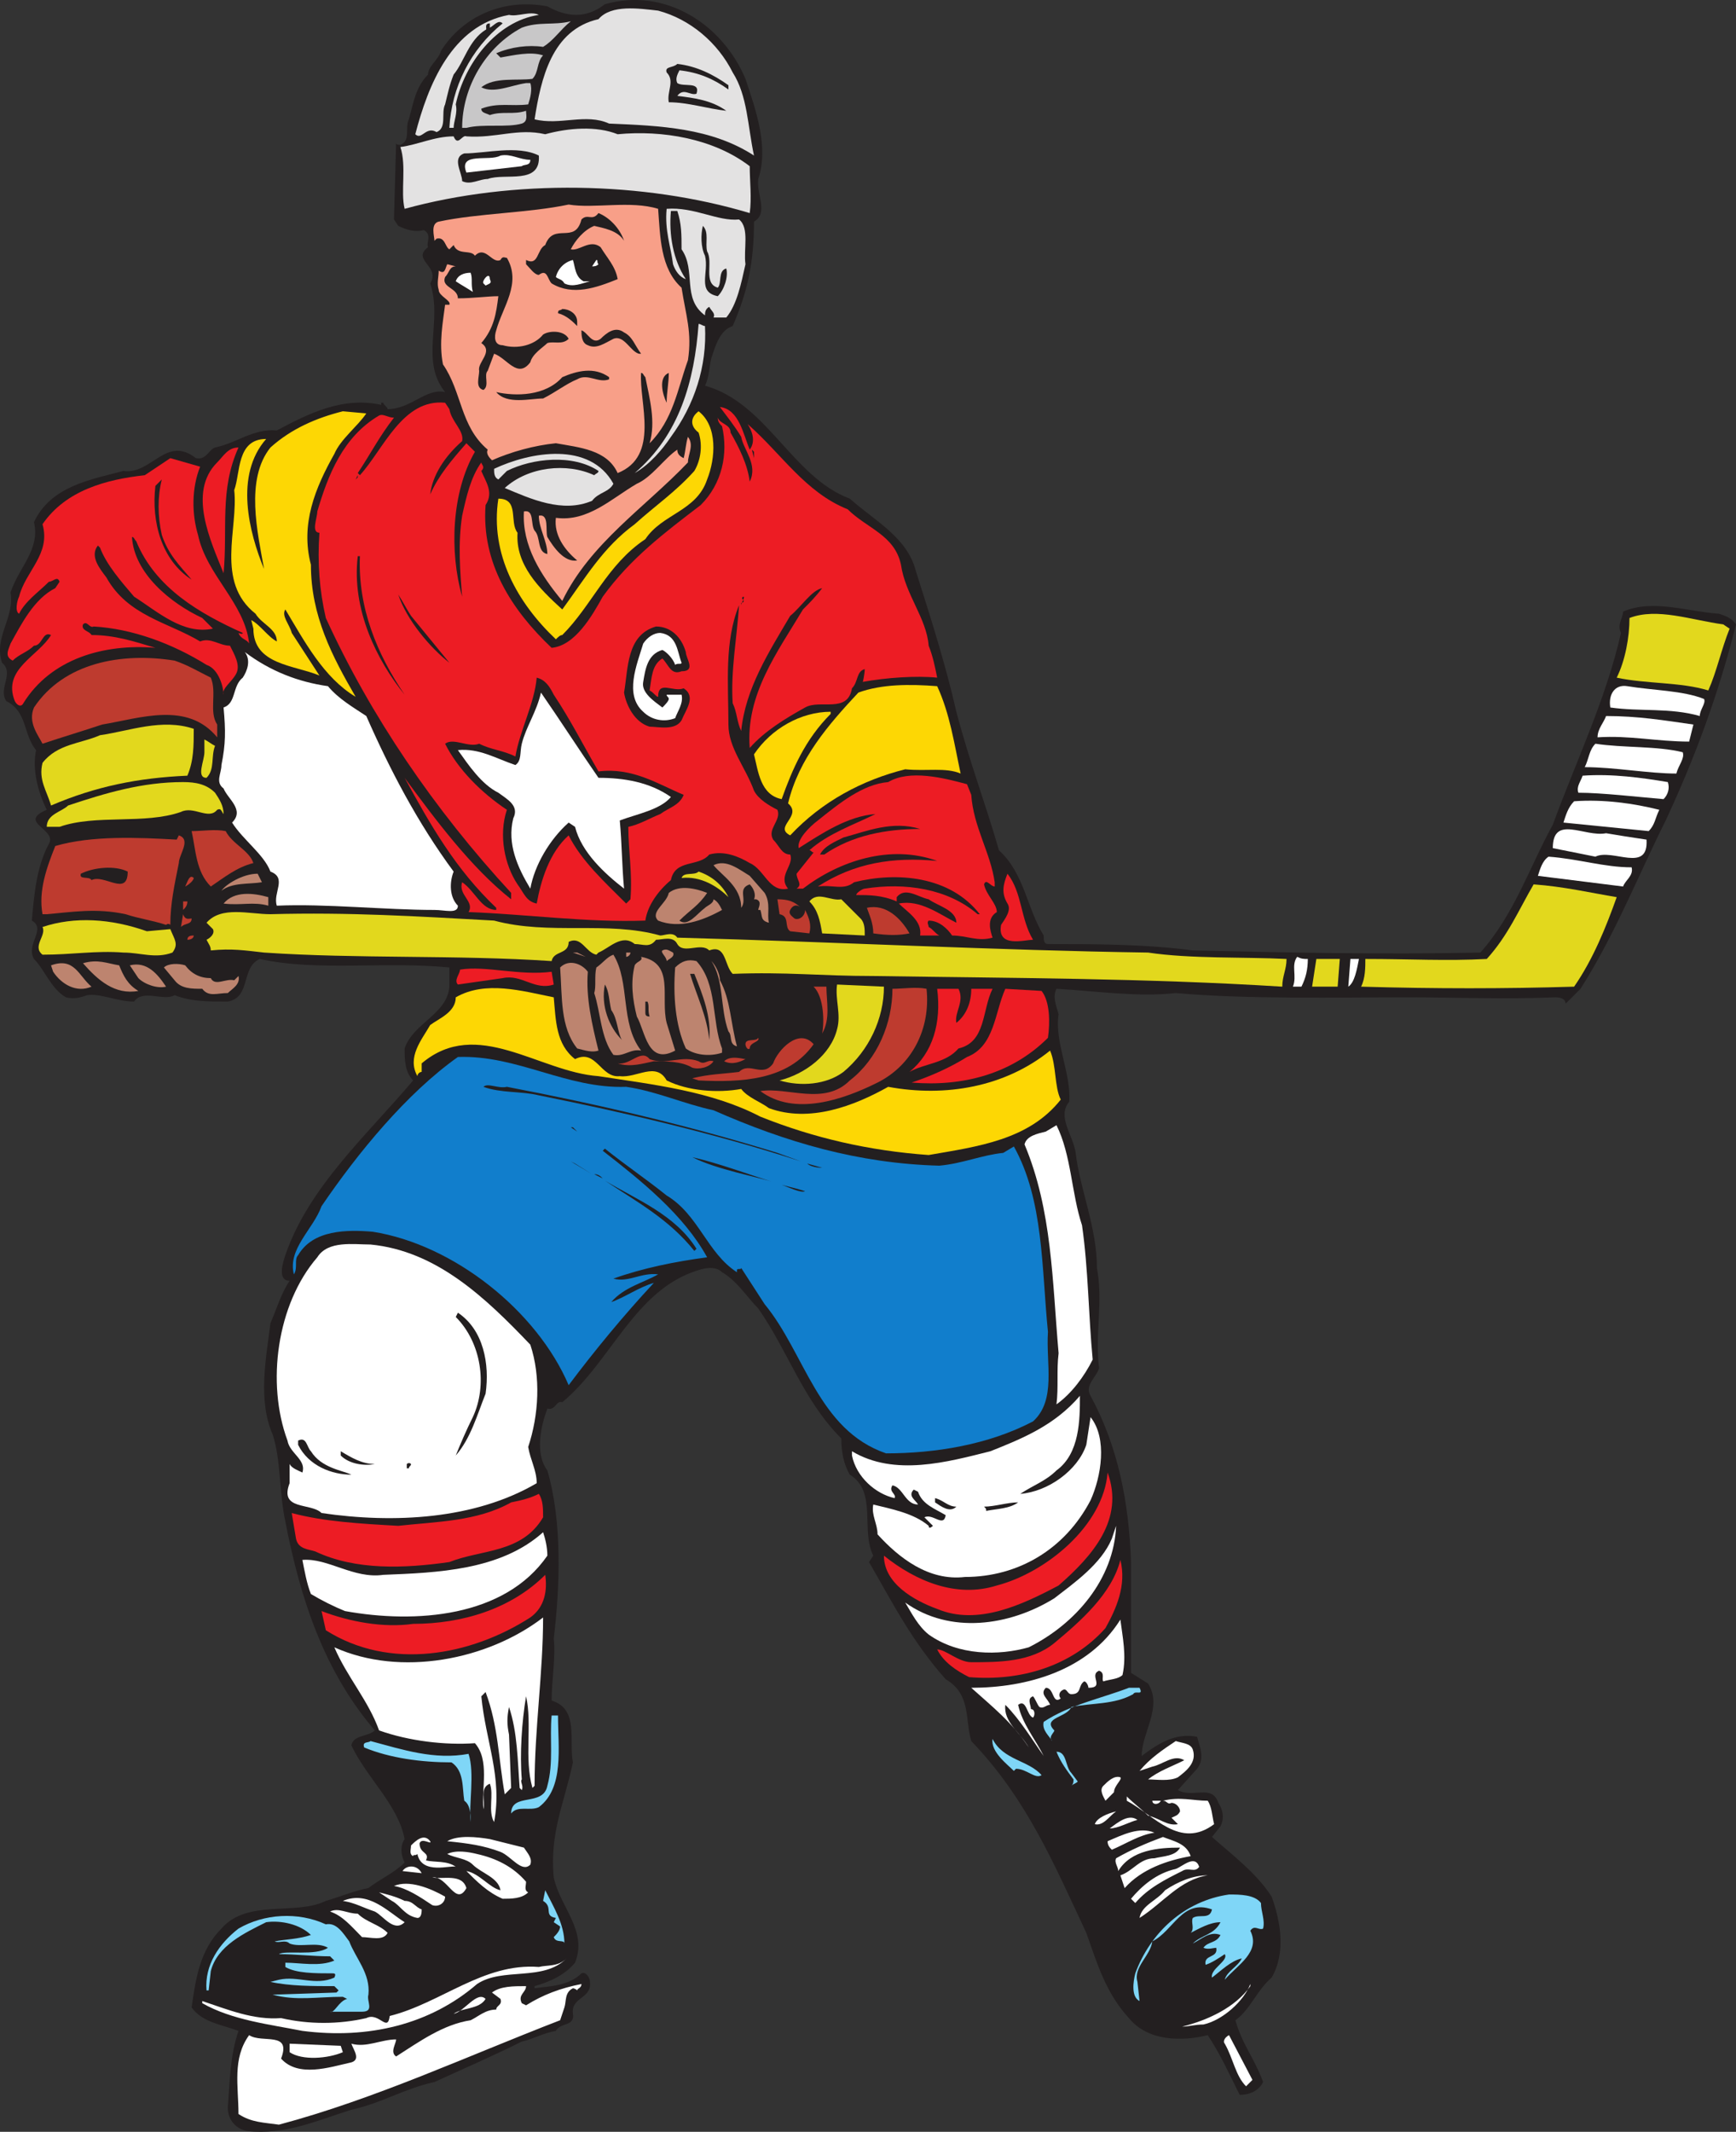 <svg xmlns="http://www.w3.org/2000/svg" width="611.215" height="750.256"><rect width="100%" height="100%" fill="#333333" stroke="none"/><path fill="#231f20" fill-rule="evenodd" d="M262.465 27.743c3.75 11.25 8.25 24 4.5 35.25-.75 5.25 3.75 12-1.5 15 0 14.25-2.25 24.75-7.5 36.75-4.5 1.5-6 6.75-7.5 11.25-.75 3-.75 6.75-2.25 9.75 21.75 6 30.75 32.25 51 39.75 8.25 7.5 20.25 13.5 23.25 25.5 5.25 16.5 10.5 33 14.25 49.5 4.5 17.25 10.5 33 15 48.75 9 8.25 9.75 20.25 15.75 30 0 1.5 0 3 1.5 3 15 0 34.5 0 51 2.25 34.5.75 66 1.5 101.25.75 12-13.5 17.25-30 25.5-45 8.25-22.5 18.75-44.25 24-67.5-1.5-3 .75-5.25.75-7.5 10.5-4.5 22.5 0 33.75.75 2.25.75 4.5 1.5 6 3.75-6 24-14.25 46.5-24.75 69-9.75 19.5-18 40.5-30 59.25l-5.25 5.25c0-2.25-3-2.25-3.75-2.25-18 .75-35.25 0-51.75 0-24.75 0-56.25.75-81.75-1.5-13.5 1.5-28.5-.75-42-1.5-1.5 3 0 6 .75 9-1.5 9.75 4.5 21 3.75 30.75-4.5 5.25 1.5 12 2.25 18 1.5 12.75 7.5 26.25 7.5 40.5 2.25 12-.75 23.25.75 35.25-.75 3-5.25 6-3 9.75 9.75 18 13.5 37.5 14.25 58.5v39l6 3.75c5.25 8.25-2.25 17.25-2.25 25.5 6-4.5 12-8.25 19.5-6.75.75 3 3 7.5 0 11.25l-6.75 7.5c5.25 3 12-2.25 14.25 4.5 1.5 2.25 2.25 5.25.75 8.25l-3 3.75c6.75 6 15.75 12.75 21 21 3 8.25 5.25 19.5 0 28.5-5.25 4.5-7.5 11.25-12.75 15 2.25 8.25 6.75 13.5 9.75 21.75-1.5 3-4.5 4.5-8.25 4.5-3.75-7.5-6.75-14.25-11.25-21-9 2.25-21 2.25-27.75-6-8.25-9-11.25-19.5-15-30-11.25-24-21-47.25-40.5-67.5-2.25-7.5 0-16.5-9-21.75-12-13.5-18.75-27-27-41.25l1.5-2.25c-4.5-9 1.5-22.5-8.25-28.5-2.25-3.75-3-8.25-3-12.75-13.5-13.5-18.75-30.75-29.25-45.75-3.75-3.75-7.5-9.75-12.75-12.75-2.25-2.25-6-1.5-8.25-.75-22.5 6.75-30.75 32.25-48 46.5-2.25-.75-2.25 3-5.25 2.25-2.25 6-4.5 15.75 0 21.75 5.25 18 4.5 40.5 2.25 59.25.75 6-.75 15-.75 21.75 9.75 3 6 14.25 7.5 21.75-3 14.25-8.25 24.75-6.75 40.5 2.25 10.5 12 18.75 7.5 30-3.75 4.5-9 6.75-14.25 8.25v.75c5.25-.75 12-.75 16.5-5.25 1.5-.75 3 1.5 3 3 .75 6-6.75 5.25-6 11.25.75 4.5-4.5 3-6 6-4.5.75-8.25 3-12 3.75-10.5 5.25-21 9.75-30.75 14.25-10.5 2.25-18.75 7.5-29.25 9.75-12 3.75-23.25 9-36.75 7.5-3.75-.75-6.75-3.75-6.75-8.25.75-9.75.75-18 3.75-27-6-2.25-12.75-3-16.5-8.25 1.5-10.5 3-20.25 10.5-27.75 9-10.5 26.25-4.5 36.75-9.75 5.25-1.5 10.5-3.75 15-4.5 3.75-3 9-5.25 12.75-9-1.5-3-1.5-6 0-8.25-2.25-12-13.5-21.75-18.75-33 .75-3.75 6-3 8.25-5.25-18-21-26.25-46.5-31.5-73.5-2.25-10.5-1.5-21.75-4.5-30.75-5.25-12-2.25-27-.75-39 2.25-5.25 3.75-10.5 6.75-15-4.5 0-2.25-6.75-1.5-9 8.25-24 28.5-42 45-61.5-3-3-3-7.5-3-11.25 3-9 15-12 15.75-21.75v-6.75c-22.5-2.25-46.5 1.5-66.75-3-6.75 3-3 13.5-11.25 15-7.5 0-12.75 0-18.75-2.25-3.75 2.25-11.25-2.25-14.25 2.25-6 0-12-3-16.5-2.25-2.25.75-4.5 1.5-7.5.75-5.25-3-7.5-9.75-11.25-13.5-3-5.25 4.5-10.5-.75-13.5.75-8.25 1.5-18.75 6-27 3-5.25-11.25-7.5-.75-12-3-6-5.25-14.25-3.75-21-4.5-5.25-3-13.5-10.5-17.25-3-4.5 3-9.75-1.5-13.5-3-9 4.5-15.75 3-24.75 3-9 10.5-15 8.25-24.75 6-12.75 20.25-15 31.5-18 9.75 1.5 15-12.75 25.5-4.5 3.75.75 4.5-3 6.75-3.75 7.5-1.5 13.5-6.75 21.75-6 11.25-6 23.25-12 36.75-9v-.75h.75c0 .75 1.5 1.5 1.5 2.25 8.25 0 13.5-7.5 20.25-6-9-11.25-.75-24.75-5.25-38.25 3.75-6-6.75-8.25-.75-12.75-.75-1.5 1.5-4.5-1.5-6-3 .75-6 0-9-1.5l-1.5-2.25.75-27c0 .75.75.75 1.5.75 3.75-1.5 1.5-6 3-9 1.5-5.25 2.25-11.25 6.75-15.75 0-3 3.75-5.25 4.5-8.25 7.5-12 21.75-18.75 37.5-15.75 6.75 3.75 13.5 4.5 20.25-.75 21-6 41.25 6.75 49.5 26.25"/><path fill="#e3e2e2" fill-rule="evenodd" d="M257.965 25.493c5.25 8.25 5.25 18.75 7.5 29.25-15-9.75-33-10.5-51-11.25-8.25-3.75-17.25.75-26.25-1.5 2.25-14.25 6-31.5 22.5-35.25 4.5-5.25 14.25-3.75 21-3 11.25 3 21 11.25 26.25 21.75m-68.25-20.25c-15 2.25-26.25 17.25-29.25 31.5.75 3-.75 6-.75 8.25h-1.5c.75-14.25 7.5-27.75 18.75-36.75-1.5-1.5-3 .75-4.5 1.5v-1.5c-2.25 0-.75 2.25-1.5 2.25-6 3.75-7.5 11.25-11.25 15.75-1.5 3.75-2.25 7.5-3 10.5-1.5 3 .75 8.25-3 9.75-3.75-2.25-5.25 3-7.5.75 4.5-17.25 12.75-38.25 33-42 3 .75 7.5-1.5 10.5 0"/><path fill="#c8c7c8" fill-rule="evenodd" d="M200.965 7.493c-3.75 3-6 6.75-9.75 9-5.25-.75-11.25 0-16.5 2.25l1.5 1.5c4.5-.75 10.5-2.25 15-.75-2.25 2.25-1.5 6-3.75 8.25-5.25.75-13.5-.75-18 3 4.5 2.25 10.5-.75 15.75-1.5h1.5c.75 2.25 0 5.25-.75 7.5-6 .75-10.5-.75-16.5 1.5 0 1.5 1.5 1.5 3 2.25 4.5-1.5 8.25 0 12.75-1.5 0 1.5.75 3.75-1.5 4.5-5.25 1.5-13.5 0-19.5 1.5h-1.5c0-14.25 8.25-28.5 21-35.25 6-2.25 11.25-.75 17.25-2.25"/><path fill="#231f20" fill-rule="evenodd" d="M256.465 29.993v1.5c-5.25-3.75-10.5-6-17.25-6.75-.75 1.5-1.5 3-.75 4.5 2.25 1.5 8.25-.75 6.75 3.75-2.25.75-4.5-2.25-6.75.75 6 .75 12 1.5 17.25 5.25-6.75-.75-13.5-3-20.25-3-.75-3.75 2.25-7.5-.75-10.5-.75-2.25 2.25-1.5 3.75-3 6.75.75 12.75 3.75 18 7.5"/><path fill="#e3e2e2" fill-rule="evenodd" d="M217.465 47.243c15.75-1.5 33.75 1.5 46.5 11.25 0 5.25.75 11.25 0 16.5-37.5-11.25-83.25-12-121.5-1.5-1.5-6 .75-15-1.5-21.75 6-.75 12-3.75 18.75-3.75 1.5 3.75 3-.75 4.5 0 10.5.75 18-3 27.75-.75 8.25-2.25 18-3 25.5 0"/><path fill="#231f20" fill-rule="evenodd" d="M189.715 54.743c.75 10.5-12 6-18 8.25-3 0-6 2.25-9 .75 0-3-3.75-8.25.75-9.75 7.5 0 18.75-3 26.25.75"/><path fill="#fff" fill-rule="evenodd" d="M186.715 56.243c0 2.25-2.25 1.5-3 2.25l-19.5 2.25c-3-7.5 8.25-3.75 12-6 3.75-.75 6.75 1.5 10.5 1.5"/><path fill="#f89f88" fill-rule="evenodd" d="M231.715 73.493c.75 9.75.75 21 8.25 27.75 1.5 9.75 3.75 15.75 2.25 25.5-3.75 10.5-5.25 21-13.5 29.25 2.25-7.5 0-15.75-1.5-23.25-.75-.75-.75-1.5-1.5-1.5-.75 10.5 6.75 29.25-8.25 35.25-3.75-8.25-13.5-9-21.75-10.5-7.5.75-15.75 3-22.5 6-.75-.75-2.25-2.25-1.5-3.75-9.75-8.25-9-20.25-15.75-30-1.5-7.5 0-15 .75-21h1.5c.75-1.5-3.75-3-3.75-5.25-.75-2.25 0-4.5 0-6.75 2.25 1.5 2.25-.75 3-2.25l3 .75c-2.25 0-2.25 2.25-3.75 3.75-1.5 3.75 4.5 3.75 4.5 7.5 5.25 0 10.5-.75 14.25-.75-.75 6-1.5 11.25-6 16.5 4.5 3-1.5 6.75-.75 9.75 0 2.25-1.5 6 1.5 6.75 2.25-1.5 0-5.25 1.5-6.75l2.25-6c4.5 1.5 8.25 9 12.75 3 .75-3 4.5-5.25 6-6.75 2.25-.75 5.25.75 7.5-1.5-1.5-3-6.75-3-9-1.5-3 3.75-9 5.25-14.25 3.75-3 0-3-3-2.25-5.25 2.25-8.25 9-16.5 3.75-25.5-.75 0-1.5-.75-2.25.75-3 1.5-5.25-5.25-9-1.5-1.5-2.25-6 0-7.5-3.75l-1.5 1.5c-1.5-.75-1.5-4.5-4.5-3.75l-.75.75c0-1.5-1.5-6 1.5-6.75 14.25-3 31.5-3 45.75-6 9 1.5 21.75-1.5 31.5 1.5"/><path fill="#e3e2e2" fill-rule="evenodd" d="M260.215 77.243c3.75 3 1.5 10.5 2.25 15.75-1.5 6.75-3 14.25-6.75 18.75h-4.5c.75-1.5-.75-2.25-1.5-3.75-1.5.75-1.5 2.25-1.5 3-8.25-6-3-15.75-8.25-23.25 0-5.25 0-9-1.5-13.5h-2.25c-.75 8.25.75 17.25 5.25 24-2.25-.75-3.75-3-4.5-5.25-.75-6-3-12-2.25-19.5 9.75-.75 18 4.5 25.5 3.75"/><path fill="#231f20" fill-rule="evenodd" d="M219.715 84.743c-2.25-3.75-7.5-4.5-10.5-5.25-3.75 1.5-6.75 5.25-8.25 8.25 3 .75 6.75-3.75 10.5-.75 2.25 3.75 5.25 6.75 6 11.25-7.5 3-15.75 6-23.25 1.5-1.5-1.5-1.5-5.25-4.5-3-1.5 0-3-2.25-4.5-3.75v-1.5c4.5 2.25 3.75-3.75 6.75-5.25 3-8.25 10.5 0 12.75-9 2.25-2.25 3.75.75 6-2.25 3.75 1.5 7.5 5.25 9 9.75m29.25 3.75c2.25 3.75-1.5 11.25 3.75 12.75 1.5-1.5 0-6 3-6.75.75 3-.75 7.5-3 9.75-7.5-1.5-3-8.25-4.5-14.25-1.5-3-1.5-7.5-.75-10.5 2.25 2.25.75 6 1.5 9"/><path fill="#fff" fill-rule="evenodd" d="M205.465 98.993h2.25c-3 .75-6 2.25-9 .75-.75-1.5-2.25-1.5-3-2.25.75-3 3-5.25 6-6 .75 2.25.75 6 3.75 7.5m5.25-6c-.75.75-1.5.75-2.25.75l1.5-2.25c.75 0 0 .75.75 1.5m-45 3c.75 2.25 0 3.75.75 6.75-2.25-1.5-3.75-2.25-6-3.75.75-2.25 3-3 5.25-3m6.75 2.25c.75 1.5 0 1.5-1.5 2.25l-.75-.75c-.75-.75 2.25-4.5 2.25-1.5"/><path fill="#231f20" fill-rule="evenodd" d="M203.215 113.243v1.5c-1.5-1.5-3.75-3.75-6.75-4.5 0-1.5.75-.75 1.5-1.5 2.25 0 5.25 1.5 5.25 4.5"/><path fill="#e3e2e2" fill-rule="evenodd" d="M248.215 114.743c.75 14.25-3.75 27.75-12 39-3 4.5-7.5 9.75-12.75 12.75 15.75-13.5 21-32.25 22.5-52.5.75 0 1.5.75 2.25.75"/><path fill="#231f20" fill-rule="evenodd" d="M225.715 124.493h-.75c-3-.75-5.25-6.75-9-5.25-3 1.5-6 3.75-9 2.25-2.25-.75-2.25-3.75-2.25-5.25 2.25.75 3.75 5.25 6.75 3 2.25-2.25 5.25-4.5 8.25-2.25 3 1.5 3.75 4.5 6 7.5m-11.25 9c-3.75 1.5-7.5-2.25-11.25 0-3.75 1.5-7.5 4.5-12 6.75-4.5 0-12.75 2.25-16.5-2.25 6.75 1.5 17.25 1.5 23.25-5.25 5.25-2.25 11.25-3.75 16.5 0v.75m21-2.25c0 3.75-.75 6.75-.75 10.5-1.5-3-3-9 .75-10.5"/><path fill="#ed1c24" fill-rule="evenodd" d="M158.215 143.993c.75 4.5 5.25 7.5 4.5 11.25-6 5.25-10.5 12-11.25 18.75 3-6.75 7.5-12 12.75-18l3 3c-8.25 14.25-9 35.25-4.5 51-.75-9-1.5-18.75 0-28.5 1.5-6.75 3-13.5 6.75-18.75 0 .75 1.5 1.5 0 3 1.5 3.75 4.5 7.5 1.5 12-1.5 20.25 9 36.75 23.25 50.25 8.25-.75 14.25-11.25 18-18 9.75-13.5 21.75-22.5 34.5-32.25 7.5-7.5 9.75-18 7.5-27.75-.75-.75-1.5-1.5-1.5-3 .75 2.25 4.5 2.25 4.5 5.25 3 5.25 6 11.25 6.75 17.25 3-6-2.25-11.25-3-15.75-2.25-3.75-5.25-7.5-7.5-10.5 6.75.75 8.25 9.75 10.5 15 2.25-3 .75-6.75-.75-9 12 10.5 20.25 24 35.25 30 6.75 6.75 16.5 9 18.75 19.5 1.5 10.5 9 18.75 9.75 28.5 1.5 3.75 2.25 7.5 3 11.25-7.5-.75-18 0-26.25 1.5 0 .75.75-3 .75-4.5-3 .75-2.25 4.5-4.5 6.75-1.5 9-11.25 3.75-16.5 6.75-6.75 3.75-14.25 8.25-19.5 14.25-1.5-18.75 9.75-33.75 18.75-48.75 2.25-2.25 4.5-4.5 6.75-7.5-3.75.75-7.5 6.75-11.25 9.75-7.5 12.75-15.75 25.5-17.25 40.5-1.5-3-1.5-6.75-3-9.75-.75-11.25 1.5-23.25 2.25-34.5-5.25 12.75-3.75 27.75-3.75 42 0 8.25 6 15 9 23.25 1.5 3 5.25 5.25 8.25 6.75 1.5 3.75-3.75 6.75-1.5 10.5 2.25 2.25 3 5.25 6 5.25 1.5 3.75-4.5 7.5-.75 12-6.75 1.5-8.25-6.75-13.5-9-3.75-2.25-9-4.5-14.25-3-3.75 4.5-12 1.5-13.5 9-4.5 3.75-8.25 9-9 14.25-20.25.75-42-2.25-62.25-3 2.25-3.75-3.75-6-2.25-10.5 4.5 3 6.75 9.75 12 9.75v-.75c-14.25-13.5-23.25-29.25-32.25-45.75 10.5 14.25 23.25 31.5 37.5 42.75v-2.25c-27-29.25-49.5-62.25-65.25-96.75-2.25-9.75-3-19.5-2.25-30-3 0-.75-5.25-.75-7.5 3.75-12.75 9-26.25 21.75-33.75 1.5-.75 3 .75 5.25.75-5.25 6.75-8.25 12.75-12.75 19.5l.75.75c8.25-9 15-27 30-25.5l1.5 2.25"/><path fill="#fdd704" fill-rule="evenodd" d="M128.965 145.493c-3 4.5-9 9-11.25 14.25-6.75 12-12 24.75-8.25 39 0 18 7.5 32.25 15.75 46.5-11.25-6.75-18-19.5-24.75-30.75-1.5 2.25 1.5 5.25 2.25 8.25l9.75 15c-9-3.75-23.25-3.75-23.25-16.5l-.75-3c3 1.5 6 6 9 7.5 0-4.5-5.25-6-7.5-9.75-14.25-11.25-6-30-7.5-43.5 2.25-6 .75-18 11.25-18-11.25 12.75-6 33-.75 45.75-2.25-12.75-6.75-31.5 2.25-42.75 7.5-6.75 16.5-10.5 25.5-12.75l8.25.75m120 23.25c-3.75 11.25-15.75 12-21.75 21-13.5 9-18.75 23.25-29.25 33.75-.75 0-1.5.75-2.25 1.5-13.5-12.75-23.25-30-20.25-49.5 7.5 0 3.75 8.25 6.75 12-.75 11.25 7.5 19.5 15.75 27 8.25-11.25 14.25-21.75 25.5-30 7.5-6.75 14.25-11.25 21-18.75 2.25-3.75 3-9 1.5-13.5-3-2.25-3-5.25 0-7.5 6.75 5.25 6 16.5 3 24"/><path fill="#f89f88" fill-rule="evenodd" d="M242.215 162.743c-15 15.75-34.5 28.5-44.25 48.75-7.5-9-14.25-19.5-13.5-31.5 3.75-.75 2.25 4.5 3.75 6.75 2.25 2.25.75 7.5 4.5 8.25 0-4.5-3-9-3-13.5 3.75-.75 2.25 5.25 3 7.5 2.25 3.75 6 9 10.5 8.25-4.5-3.75-8.25-9-7.5-15 11.25 1.5 19.5-6.75 28.5-12 5.25-2.25 9.75-9 14.25-12 0 1.5.75 2.25 2.25 3 .75-3 .75-5.25 1.5-7.5 2.25 3 0 6 0 9"/><path fill="#ed1c24" fill-rule="evenodd" d="M83.965 157.493c-6.75 15-3.75 28.5-5.25 44.25-4.5-11.25-12.75-28.5-2.25-39 2.25-2.25 3.75-5.25 7.5-5.25"/><path fill="#231f20" fill-rule="evenodd" d="m265.465 161.243-.75-3 .75.75zm0 0"/><path fill="#e3e2e2" fill-rule="evenodd" d="M215.965 170.243c-1.5 3-5.25 3-7.5 6-10.5 4.5-21.75-.75-30.75-4.5 8.25-7.5 21.75-9 31.5-4.5.75-.75 1.5-.75 1.5-1.5-9-6-23.25-4.5-32.25 0l-3 3c-1.5-.75-1.5-2.25-1.5-3.75 12.75-6 33.75-9.75 42 5.25"/><path fill="#ed1c24" fill-rule="evenodd" d="M70.465 164.243c-3 7.5-3 16.5-.75 24 3 14.25 16.5 24 18 38.25-.75-1.5-3-1.5-3.75-3.75 0 0 1.5.75 1.5 0-15-6.75-30.75-15.75-37.5-32.25-.75-.75-.75-1.5-1.5-1.5.75 12.75 13.5 23.25 24.75 28.5l3.75 3.75c-10.5 2.25-19.5-6-27.75-11.25-4.5-5.25-9.75-11.25-12-17.25l-.75-.75c-3 3.75.75 8.25 3 11.25 7.5 13.5 21.75 15.75 33 22.5 3.75-1.5 6.75 1.5 10.5 1.5 1.5 3 3.75 6.75 2.25 9.75s-5.25 5.25-4.5 7.5c0-2.25-1.5-9-6-10.5-12-7.5-26.25-12.75-39.75-13.5-1.5.75-2.25-2.25-3.75-.75-.75 2.25 2.25 2.25 3 3.75 8.25 0 15 2.25 22.5 4.5-18-1.5-36.75 3.75-46.5 19.5-.75 1.5-2.25.75-3-.75-4.5-11.25 8.25-15.75 12.75-23.25-3-1.5-3 3.75-6 3.75-2.25 2.25-5.25 3-7.5 5.25-3-1.5-1.5-3.75-.75-6 3.75-6.75 8.25-15.75 15.75-19.5l1.5-2.25c-.75-2.25-2.25 0-3.75 0-3.75 3.75-8.25 6.75-10.5 11.25-1.5-.75-.75-4.5 0-6 2.25-9 11.25-15 8.25-25.5 8.25-12 22.5-15.75 36-17.25l9-6 10.5 3"/><path fill="#231f20" fill-rule="evenodd" d="m125.215 168.743.75-1.5v.75zm-68.25 19.5c2.25 6.75 6 10.5 10.5 15.75-10.5-6.75-14.25-20.25-12.75-33l2.25-2.25c-1.5 6-1.5 12.75 0 19.5m69.75 7.5c-.75 18 6 34.5 15.75 48.75-9.75-12-18.75-30-16.5-48.75h.75m18 21 13.5 16.5c-6.75-5.25-15-15-18-24 1.5 2.25 3 5.25 4.5 7.5m116.25-3.75v-.75c2.25-.75-.75-1.5.75-2.25.75 0-.75 2.25-.75 3"/><path fill="#e2d81d" fill-rule="evenodd" d="m606.715 219.743 2.25 1.5c-3 7.5-4.5 15-7.5 21.75-9.75-3-21.75-2.25-32.25-4.5 3-6 4.5-14.25 4.5-21 9.75-3.75 21.75.75 33 2.25"/><path fill="#231f20" fill-rule="evenodd" d="M241.465 229.493c0 2.25 3.75 6.75-1.5 6.75-3.75 1.5-4.5-2.25-6.75-4.5-3.75 2.25-3.75 6.75-4.5 11.25 1.5.75 2.25 2.25 3 2.25 0-6 5.25-1.5 9-3 4.5 3 .75 7.5-.75 11.25-2.25 3.75-8.25 2.25-11.25 2.25-5.25-1.5-8.25-7.5-9-12 1.5-8.25.75-20.25 11.25-23.25 5.25 0 9 3.75 10.5 9"/><path fill="#fff" fill-rule="evenodd" d="M239.965 233.243c0 .75-1.5 0-2.25.75-.75-2.25-3-4.5-4.5-5.25-5.25 1.5-6 6.75-6.75 11.25-.75 3.75 3.75 6.75 6.75 9 .75-.75 2.25-2.25 2.25-3s-.75-.75-.75-1.5h5.25c.75 3-1.5 6-2.25 8.25-3.75 1.5-8.25.75-11.25-2.25-6.75-6-2.25-16.5 0-24 1.5-2.25 3.75-3.75 6-3.75 6 .75 6 6.75 7.5 10.5m-124.5 8.25c3.75 4.5 9 7.5 13.5 10.5 8.25 18.75 18 37.5 30.75 54.75-1.5 3.75-1.5 9 1.5 12 0 3-4.5 1.5-8.25 1.5-17.25 0-38.25-2.25-55.5-1.5-1.5-4.5 3.75-9.75-2.25-12-2.25-6-9.75-11.25-13.5-17.25 4.5-4.5-1.5-8.25-3-12-3-2.25-.75-5.25-.75-8.25 1.5-7.5 1.5-12 .75-20.25 4.5-1.5 3-7.5 6.75-10.5 1.5-2.25 3-6 .75-9 9 6.75 18.75 10.5 29.25 12"/><path fill="#be3b2f" fill-rule="evenodd" d="M74.215 238.493c2.25 5.25-.75 12 2.25 16.5v4.5c-10.5-12.75-27-6.75-40.5-4.5-6.75 2.25-14.25 4.5-21 6.75-1.5-3-5.25-7.5-3-12.75 10.5-15.75 30.75-19.5 49.5-16.5 4.5 1.5 8.25 3.75 12.75 6"/><path fill="#231f20" fill-rule="evenodd" d="M194.965 244.493c6 9 10.5 18 15.75 27 12-1.5 21 4.5 30 8.25-1.5 3.75-5.25 4.5-8.25 6.75-3.75 1.5-7.5 3.75-11.25 4.5 0 8.25 1.5 16.5.75 25.5l-1.5 1.5c-7.5-7.5-15.75-15-20.25-24-6.75 6-9.75 15.75-11.25 24-3.75-.75-4.5-3.75-6.75-6.75-4.5-6.75-6.75-17.25-3.75-26.25-9-6-17.25-14.25-21.75-23.25 3-2.25 8.25 1.5 12 0 4.5 2.25 8.25 2.25 12.75 4.5 1.5-9 6.75-18.75 7.5-27.75 3 .75 4.5 3 6 6"/><path fill="#fdd704" fill-rule="evenodd" d="M329.965 241.493c4.5 9.75 6 20.25 8.25 30.75-5.25-2.25-12-.75-19.5-1.5-15 3.75-29.25 11.25-40.5 23.25-6-3 4.5-6.75-.75-11.25 3.75-15.75 14.25-27.75 24.75-39 8.25-3 18-3 27.75-2.25"/><path fill="#fff" fill-rule="evenodd" d="M599.965 245.993c.75 1.5-1.5 3.75-1.5 6-10.5-3-21-1.5-31.5-3-.75-4.5 1.5-8.25 6-7.5 9 1.5 19.5 1.5 27 4.5m-389.25 27.75c9 0 18 1.5 25.5 6.75-3.75 4.5-12 6-18 8.25.75 8.25.75 15.75 1.5 24-6.75-5.25-15-12.75-17.25-21.75l-2.25-1.5c-6.75 6-12 15-13.5 23.25-4.5-7.5-8.25-15.75-6-24.75 2.25-4.5-2.25-6.75-5.25-9-6-3-10.5-9.75-14.25-15 7.5-.75 13.5 3 20.25 5.25 2.25-1.5 1.5-4.5 2.25-7.5 1.5-6 5.25-11.25 6.75-18 6.75 9.75 13.5 20.25 20.25 30"/><path fill="#fdd704" fill-rule="evenodd" d="M292.465 251.243c-9 9-13.5 19.5-17.25 30-7.5-1.5-8.25-9.75-9.75-15.75 6-9 16.5-15 27-15v.75"/><path fill="#fff" fill-rule="evenodd" d="m596.215 254.993-1.5 6c-11.25 0-21-2.25-32.25-1.5 0-3 2.25-5.25 3-7.5 11.25 0 20.25 1.5 30.75 3"/><path fill="#e2d81d" fill-rule="evenodd" d="M68.215 256.493c0 6 0 11.25-2.25 16.5-17.25.75-32.25 3.75-48 10.5-1.5-5.25-4.5-9-3-15 5.25-6.75 13.5-6.75 20.25-9.75 10.5-1.5 21.75-6 33-2.25m7.5 6c-1.5 3.75 0 8.25-3 11.25-3.75 0-.75-6-.75-9v-4.5c1.5.75 2.25 1.5 3.75 2.25"/><path fill="#fff" fill-rule="evenodd" d="M592.465 264.743c.75 2.25-1.5 4.5-2.25 7.5-9.75 0-21.75-2.25-32.25-2.25 1.5-3 1.5-6 3.75-8.25 9.75 1.5 21.75.75 30.75 3"/><path fill="#ed1c24" fill-rule="evenodd" d="M341.965 279.743c.75 11.25 6.75 20.25 8.25 30.75v1.5c-1.5 0-3-3-3.75-.75.75 3.75 4.5 6.75 4.5 9.75-3.75 2.25-2.25 6.75-1.5 9-5.25 1.5-9-.75-14.25-.75-1.5-2.25-4.5-5.25-8.25-5.25-.75.75 0 1.5 0 2.25 1.5.75 2.25 2.25 3.75 3h-6.75c.75-5.25-4.5-8.25-7.5-11.25 7.5-1.5 14.25 3.75 20.25 6.75 0-4.5-6.75-6-9.75-8.25-3.75-.75-8.25-4.5-11.25-.75v1.5c-5.25-2.25-9.75-2.25-14.25-2.25 0-.75 2.25-2.25 3-2.25 14.25-2.25 29.25 0 39.75 9h.75c-10.5-13.5-29.25-15-44.25-11.25-3.75 3-7.5.75-12.75 1.5 12.75-8.25 26.25-10.5 42-9-16.5-6-34.5 0-47.25 9.75h-2.25c2.25-1.5 0-3 0-5.25l6-7.5c-.75 0-.75-.75-1.5-.75 6.75-6 15.75-9 23.25-12.75-9.75.75-18.75 6.75-27 12-.75-3 3.75-7.5 6.75-9.75 7.5-6 15.75-12.75 24.75-13.5 7.5-4.5 19.5-1.5 27.75.75l1.5 3.75"/><path fill="#fff" fill-rule="evenodd" d="M587.215 275.243c.75 2.25 0 4.5-1.5 6-9-.75-21.75-2.25-30-2.25-.75-2.25.75-3.75 1.5-6 10.5-.75 21 .75 30 2.25"/><path fill="#e2d81d" fill-rule="evenodd" d="M75.715 278.993c1.5 2.25 3 4.5 3 7.5-.75-.75-.75-2.25-2.25-1.5-3 3.75-8.25-1.5-12.75.75-12.75 4.5-30 .75-42.75 5.25h-4.5c0-4.5 5.25-5.25 7.5-7.5 13.5-4.5 26.25-8.25 40.5-8.25 4.5 0 8.25.75 11.25 3.75"/><path fill="#fff" fill-rule="evenodd" d="M584.215 284.993c-1.5 3-1.5 5.25-3.75 7.5l-30-3c.75-2.25 1.5-5.25 3.75-7.5 10.5-.75 21 .75 30 3"/><path fill="#231f20" fill-rule="evenodd" d="M323.965 291.743c-12 0-24 2.25-33.75 9h-1.5c1.5-3 5.25-4.5 8.25-6 8.25-2.25 17.25-6 27-3"/><path fill="#be3b2f" fill-rule="evenodd" d="M89.215 303.743c-6 1.5-10.5 5.25-15 8.25-5.25-5.25-5.25-12.75-6.75-19.5 3.75 0 8.25-.75 12 0 2.25 4.5 8.25 6.75 9.75 11.25"/><path fill="#fff" fill-rule="evenodd" d="M579.715 295.493c.75 12-12 3-18 6l-15-3c0-12 11.25-3.75 18.75-5.25 4.5.75 9 1.5 14.25 2.25"/><path fill="#be3b2f" fill-rule="evenodd" d="M62.965 303.743c-1.5 7.5-3 14.25-3 21.75-.75-.75-1.5 0-1.5 0-4.5-1.5-9.75-2.25-14.25-3.75-10.5-2.25-18.75-.75-27.75 0h-1.5c-1.5-8.25 1.5-16.5 4.5-24 12.75-3.75 29.25-3 42.75-2.25l.75-1.5c4.5 1.5 0 6.75 0 9.75"/><path fill="#fff" fill-rule="evenodd" d="M574.465 305.243c.75 3-2.25 4.5-3 6.75l-30-3.75c.75-2.25 1.5-5.25 3.75-6.75 10.5.75 19.5 3.75 29.25 3.75"/><path fill="#bd846f" fill-rule="evenodd" d="M269.215 314.243c2.25 3.75.75 7.5 1.5 10.5-3-.75-2.25-2.25-3-4.5h-.75c0-.75 1.5-3-.75-3.75h-.75c.75-1.5 0-3.75-1.5-5.25-4.5 1.5-.75 5.25-3 8.25 0-7.5-6.75-11.25-9.75-15 4.5-2.25 9 1.5 12.75 3.75l5.25 6"/><path fill="#231f20" fill-rule="evenodd" d="M44.965 306.743c0 9-8.25.75-12.75 3-.75-1.5-4.5 0-3.75-2.25 4.5-2.25 12-3 16.5-.75"/><path fill="#e2d81d" fill-rule="evenodd" d="M256.465 315.743c-3.75-3.75-9.75-7.5-16.5-6.75.75-2.25 4.5-.75 6-2.25 4.5 1.5 8.25 4.5 10.5 9"/><path fill="#bd846f" fill-rule="evenodd" d="M92.215 310.493c-4.5.75-10.5 0-14.25 3 1.5-2.25 7.5-6 12.75-6l1.5 3"/><path fill="#ed1c24" fill-rule="evenodd" d="M363.715 330.743c-3 0-12.75 3-11.25-5.25 1.5-2.25 3.75-5.25 2.25-7.5-2.25-3.75-1.5-6.75 0-10.5 5.25 6.75 4.5 15.75 9 23.25"/><path fill="#be3b2f" fill-rule="evenodd" d="M68.215 308.993c0 .75-1.5 2.25-3 3 .75-1.5 1.5-4.5 3-3"/><path fill="#e2d81d" fill-rule="evenodd" d="M569.215 315.743c-3.75 10.5-8.25 21.75-15 31.5-24.75.75-48.75.75-75 0 1.5-3 1.5-6.75 1.5-9.75 15.75 0 28.5.75 42.75 0 7.5-8.25 11.25-17.25 16.5-26.25 10.5.75 20.25 3 29.25 4.5"/><path fill="#bd846f" fill-rule="evenodd" d="M248.965 314.243c-3 4.5-6 6-9.75 9.75 3 2.25 6-2.25 9-4.5.75-.75 3-1.5 3-3 1.5.75 2.25 2.25 3 3.75-6.75 3.75-15 6.75-22.5 3.75-3-3 3-6 3.75-9.75 3.75-3 9.75-1.5 13.5 0m-154.5 1.5v3c-5.25-1.5-9.75 0-15.75-.75 3.75-4.5 10.5-3.75 15.75-2.25"/><path fill="#e2d81d" fill-rule="evenodd" d="M302.965 323.243c1.5 1.5 1.5 3.75 1.5 6l-15-.75c-.75-4.5-1.5-8.25-4.5-11.25 3-3.75 7.5 0 11.25-.75l6.75 6.75"/><path fill="#be3b2f" fill-rule="evenodd" d="M281.965 319.493c-1.5-1.5-3-.75-3.75.75s.75 2.25 1.5 3c1.5.75 3.75-.75 3.75-3 1.5 3 2.25 5.25 1.5 8.25l-6.75-.75c-2.25-1.5 0-5.25-3.75-6l-.75-5.25c3.75 0 6 .75 8.25 3m-216-2.25c0 1.5-.75 2.25-1.5 3v-3h1.5m254.25 11.25c-3.75.75-7.5.75-12.75 0 0-3.75-1.5-6.75-2.25-9 6.75-1.5 12 3.75 15 9"/><path fill="#e2d81d" fill-rule="evenodd" d="M173.965 323.993c19.5 5.25 39.75 0 58.5 5.25 1.5 0 4.5-1.5 6 .75 55.5 1.5 113.25 4.5 165.75 5.25 15 2.25 33.75 1.5 48.75 2.25 0 3.75-1.5 6-1.5 9.75-48-3-95.25-3-144-3.75-18.75 0-30.75-1.5-49.5-.75-3-3-2.25-10.5-8.25-8.25-3-3-9 1.5-11.25-2.25-1.5-3-5.25-1.5-7.5-1.5-2.25 3-4.5 1.5-7.5 1.5-4.5-3.75-9 1.5-12.75 3l-.75.75c-3.75-.75-5.25-6.75-9.75-4.5 0 4.5-5.25 3-6 6.75-33.75-2.25-68.25-.75-101.25-3-6.75-.75-11.25-1.5-18.75-.75 0-1.5-.75-2.25-1.5-3.75 1.5-.75 3-2.25 2.25-3.75l-2.25-2.25c5.25-6 15-3 22.5-3 27.75-.75 51.75.75 78.75 2.25"/><path fill="#be3b2f" fill-rule="evenodd" d="M67.465 323.243c0 2.25-2.25 1.5-3.75 3l.75-4.5c.75 2.25 2.25 1.5 3 1.5"/><path fill="#e2d81d" fill-rule="evenodd" d="M59.965 326.993c1.5 3.75 3 5.25.75 8.25-6 2.25-11.25 0-17.25 0-9.75-.75-18 .75-28.5.75-3.75-3 1.5-6.75 0-9.75 11.25-3.75 24-3 36.75 1.5l8.25-.75"/><path fill="#be3b2f" fill-rule="evenodd" d="M68.215 329.243c0 .75-.75 1.5-2.25 1.5 0-1.5 1.5-1.5 2.25-1.5"/><path fill="#bd846f" fill-rule="evenodd" d="M236.965 335.243c.75 1.5-1.5 2.25-2.25 3 0-1.5-2.25-3-1.5-3.75 1.5-.75 2.25 0 3.75.75m-30.75 1.5-4.5-1.5h1.5zm15.75-1.5c0 .75-.75 1.5-1.5 1.5v-1.5h1.5m3.75 34.5c-3.75-.75-6 2.25-9.75 1.5-4.5-6-4.5-15-6.75-21.75.75-2.25 0-6 .75-9 2.25-1.5 3.75-3.75 6-4.5 6 9.75 2.25 24 9.75 33.75m9-9.75 3 9.75c-9.75 5.25-10.5-6.75-13.5-12-1.5-6-2.25-12-.75-18 .75-1.5 3-1.5 2.25-3 12 2.25 6.75 14.25 9 23.25"/><path fill="#fff" fill-rule="evenodd" d="M460.465 337.493c0 3.75-.75 6.75-2.25 9.75h-3c1.5-3.75-.75-7.5 1.5-10.5 1.5.75 2.25.75 3.75.75"/><path fill="#bd846f" fill-rule="evenodd" d="M245.215 338.243c7.5 8.25 5.25 21 9 30.75v1.5c-4.5 1.5-9.75.75-12.75-1.5-3.75-8.25-4.5-18.75-3.75-28.5 2.25-2.25 4.5-3 7.5-2.25"/><path fill="#e2d81d" fill-rule="evenodd" d="M470.965 347.243h-9l1.5-9.75h8.25l-.75 9.75"/><path fill="#fff" fill-rule="evenodd" d="M478.465 337.493c-.75 3.75-1.5 8.25-3.75 9.75l.75-9.75h3"/><path fill="#bd846f" fill-rule="evenodd" d="M253.465 344.993c3.75 6.75 3.75 15 6 23.25-3-.75-1.5-3.75-3-5.25-3-8.25-1.5-18-6-24.75 1.5 1.5 3 4.5 3 6.75m-211.5-5.25c1.5 3.75 3 6.75 6.75 9-8.25 1.5-14.25-3.75-19.5-9.75 5.25-1.5 8.25 0 12.75.75m32.25 4.5c1.5 3 5.25 0 8.25.75l1.5-1.5c.75 3-2.25 4.5-3.75 6-3.75 0-6.75 1.5-9-1.5-3.75 0-7.5 0-9.75-3l-3.75-4.5c1.5-1.5 5.25-1.5 7.5-.75 2.25 3 5.25 4.5 9 4.5m132.75-2.25c-.75 9 1.5 18.75 3.75 27.75-2.25.75-4.5 0-7.5-.75-6-7.5-5.25-18-6-28.5 3-3 7.5-1.5 9.75 1.5m-174.75 5.25c-5.25 2.25-10.5-.75-13.5-5.25l-.75-2.25c8.25-3 9.75 3.75 14.25 7.5m26.25 0c-3 .75-7.5-.75-9.75-3l-3-4.5c6-1.5 9.75 3 12.75 7.5"/><path fill="#ed1c24" fill-rule="evenodd" d="m194.215 341.993.75 4.5c-6.75 2.25-11.25-3.75-18-2.25l-15.75 2.25c-1.5-1.5.75-3.75.75-5.25 9-1.5 21 2.25 32.25.75"/><path fill="#231f20" fill-rule="evenodd" d="M244.465 342.743c3 7.5 6 15 5.25 23.25-.75-8.25-4.5-15.75-6.75-23.25h1.5m-29.25 12.75c2.25 3 2.25 8.25 3.75 10.5-4.5-4.5-7.5-12-6-19.5 1.5 2.25 1.5 6 2.25 9"/><path fill="#e2d81d" fill-rule="evenodd" d="M311.215 347.243c0 11.25-5.25 22.5-14.25 30-6 4.5-15 5.25-22.5 3 9-2.25 18-9 20.25-18 1.5-5.25-.75-10.5 0-15.75l16.5.75"/><path fill="#be3b2f" fill-rule="evenodd" d="M290.965 347.243c0 5.25 1.5 11.25-1.5 16.5.75-3.75.75-12.75-3-16.5h4.5m35.25.75c1.5 14.25-5.25 27-17.25 33s-29.25 12-41.25 3c9.75-1.5 22.5 5.25 31.5-3.75 9.75-7.5 15-20.25 15-32.25 3.75 0 8.25-.75 12 0"/><path fill="#fdd704" fill-rule="evenodd" d="M194.965 350.993c.75 8.25.75 16.5 7.5 21.75 7.5-3.75 9 6.75 15.75 6 6 .75 12.75-5.25 16.5 1.5 7.5 3.75 18 4.5 26.25 3 2.25 3 6.75 4.5 9.75 6.75 14.25 5.25 30-.75 42-7.5 20.25 3.75 41.25 0 57-12.75 2.25 5.25 1.5 12.75 3.75 17.25-11.25 14.25-29.25 16.5-46.5 19.5-21-1.5-40.5-6-59.25-13.5-17.25-9-37.5-11.25-57-14.25-21-1.5-42.75-21-62.25-4.5v3c-.75 0-1.5.75-1.5 1.5-3.75-6.75 1.5-12.75 4.5-18 3-2.25 9-4.5 9-9.75 10.5-6 23.25-2.25 34.5 0"/><path fill="#ed1c24" fill-rule="evenodd" d="M349.465 347.993c-3.75 7.5-2.25 18.75-12 21-4.5 5.25-12 5.25-17.25 8.25 8.25-6.75 11.25-17.25 9.75-29.25h7.5c2.25 4.5-1.5 8.25-.75 12 3.75-3 5.25-7.5 5.25-12h7.5"/><path fill="#ed1c24" fill-rule="evenodd" d="M366.715 348.743c3 3.75 3 11.25 2.25 16.5-12.75 12.75-30 17.25-48 15.75 6.75-2.25 13.5-5.25 19.5-9 9.75-3.75 9.75-15.75 13.5-24l12.75.75"/><path fill="#231f20" fill-rule="evenodd" d="M227.965 352.493c.75 1.5 0 3 .75 5.25-1.5 0-1.5-.75-1.5-1.5v-3.75h.75"/><path fill="#be3b2f" fill-rule="evenodd" d="M263.965 368.993c-.75.75-1.5-.75-1.5-1.5 0-2.25 3.75-.75 4.5-2.25.75 1.5-3 1.5-3 3.75m22.5-1.5c-9 12.75-25.5 13.5-40.5 12.75l-2.25-.75c6-1.5 10.5-1.5 16.5-2.25 3.75-3.75 8.25 2.25 12-3 1.5-4.5 9-12.75 14.25-6.75m-40.5 6c2.25 1.5 3-.75 5.25 0-1.5 2.25-5.25 3-7.5 2.25-3.75-2.25-9-2.25-13.5-2.25-3.75.75-8.25 2.25-12.75.75 4.5.75 8.25-5.25 11.25-1.5 6 2.25 11.25-1.5 17.25.75"/><path fill="#117ecc" fill-rule="evenodd" d="M220.465 382.493c10.5 1.5 20.25 6 30.75 8.25 25.5 11.25 51 18.75 79.5 19.5 8.25-.75 15-3.75 22.5-4.5l3.75-2.25c10.5 18.75 9.75 42.75 12 65.25-.75 11.25 3 24-5.25 31.5-15.75 8.25-34.5 11.25-51.75 11.25-24-8.25-28.5-35.25-42.75-52.5l-8.25-12.75c0 .75-1.5 0-1.5.75v.75c-10.5-6.75-13.5-20.25-24.75-27-7.5-6-14.25-10.5-21.75-16.5l-.75.75c13.5 10.5 28.5 22.5 36.75 37.5-11.25 1.5-22.5 3.75-33 7.5 5.25 1.5 9.75-2.25 15.75-1.5-5.25 3-12 4.5-16.5 9.75 4.5-1.5 9.75-5.25 15-6.75-10.5 11.25-21 24-30 36-11.25-26.25-40.5-49.5-69-54-9-.75-21-.75-26.25 8.25-1.5 1.5 0 4.5-1.5 6.75-2.25-9 6.75-15.75 9.75-24 12.75-18.75 30-39.75 48-52.5 21-.75 38.25 11.25 59.25 10.5"/><path fill="#be3b2f" fill-rule="evenodd" d="M262.465 372.743c-1.5.75-4.5 2.25-7.5.75 2.25-2.25 6.75-.75 7.5-.75"/><path fill="#231f20" fill-rule="evenodd" d="m273.715 405.743 8.25 3c-30-9.75-62.25-17.25-92.25-23.25-6-1.5-13.5-.75-19.5-3 1.5-1.5 5.25.75 8.25 0 31.5 6 63.75 13.5 95.25 23.25"/><path fill="#fff" fill-rule="evenodd" d="M380.965 431.243c2.25 15.75 2.25 31.5 3.75 47.25-3 6-7.5 12-12.75 15.75.75-6 0-12 .75-18-2.25-25.5-2.25-50.25-12-73.5.75-3 4.5-3.75 7.5-4.5l3.75-2.25c5.25 10.5 5.25 24 9 35.25"/><path fill="#231f20" fill-rule="evenodd" d="m203.215 398.243-2.25-1.5h.75zm69.75 18c-6.75-2.25-20.25-4.5-29.25-9 9.75 2.25 19.5 6 29.25 9m-64.5-3-7.5-4.5 1.5.75zm81-2.25s-3.75 0-5.25-1.5l5.25 1.5m-77.25 3.75-3-1.5c1.5 0 2.25.75 3 1.5m33 24.75-.75.75c-9-11.25-20.25-17.25-31.5-24.75 11.25 6.75 24.75 12 32.25 24m38.25-20.25c-1.5.75-6-1.5-8.25-2.25 3 .75 6 1.5 8.25 2.25"/><path fill="#fff" fill-rule="evenodd" d="M186.715 473.243c3.75 11.25 3 24.75-.75 36 .75 4.5 3 8.25 3 12.75-21.75 12.75-50.25 14.25-75.75 10.5-3.75-3.75-15-.75-11.25-10.5v-6.75c.75 1.5 3 2.25 4.5 3 1.5-4.5-4.5-6.75-5.25-11.25-7.5-20.25-3.75-48 10.5-64.5 3.75-6 12.75-4.5 18.75-4.5 23.25 2.25 40.5 18.75 56.25 35.25"/><path fill="#231f20" fill-rule="evenodd" d="M170.965 490.493c-3 7.5-5.25 15.75-10.5 21.75 1.5-3.75 3.75-9 6-13.5 5.25-11.25 3-26.25-6-35.25l.75-1.5c9 6 11.25 18 9.75 28.5"/><path fill="#fff" fill-rule="evenodd" d="M371.965 517.493c-3.75 3.75-8.25 5.25-12.75 8.25 9.75-.75 20.25-8.25 23.25-17.25l1.5-9.75c6 7.5 3.75 21 0 29.25-9 17.25-25.5 27-44.25 27-12.75 1.5-23.25-6.75-30.75-15 0-3.75-2.25-6.75-1.5-10.5 6 1.5 14.25 3 19.5 7.5 0 1.5 1.5 0 1.5 0l-3-3c3-1.5 6.75 3.75 7.5-.75-3.75-2.25-8.25-3.75-9.75-8.25l-1.5-.75c-2.25 2.25.75 3.75 1.5 5.25-4.5 0-5.25-6-9-6.75-1.5 2.25 1.5 3 .75 4.5-6.75-1.5-13.5-7.5-15-15v-1.5c15 9 33.75 3.75 48.75 0 11.25-4.5 22.5-9 31.5-19.5 0 8.25 0 20.25-8.25 26.25"/><path fill="#231f20" fill-rule="evenodd" d="M109.465 510.743c3.75 6 11.25 6.75 14.25 8.25-6.75 0-15-3-18.75-10.5v-1.5c3-1.5 3 2.25 4.5 3.75m22.5 4.5c-3.75.75-9 0-12-3v-1.5c3.75 2.25 7.5 4.5 12 4.5m12.75 0c0 .75-.75.75-.75 1.5h-.75v-1.5s.75-.75 1.5 0"/><path fill="#ed1c24" fill-rule="evenodd" d="M372.715 557.993c-12.75 6.75-28.5 14.25-42.75 8.25-8.25-3-18.75-9-18.75-18.75 11.25 9 25.5 15 39.75 10.5 17.25-4.5 37.5-21 39-39.75 6 16.5-5.25 29.25-17.25 39.75m-181.5-24c-7.5 12.75-21.75 11.25-33 15.75-15.75 2.25-33 3-47.25-3.75-2.25-.75-6-.75-6.75-4.5l-1.5-9c11.25 3 24 3.75 37.5 4.5 13.5-1.5 27.75-1.5 39.75-8.25 3.75-.75 6.75-1.5 9.75-3 1.5 2.25 1.5 5.25 1.5 8.25"/><path fill="#231f20" fill-rule="evenodd" d="M336.715 530.243c-2.25 2.25-5.25 0-7.5-1.5v-1.5c3 .75 4.5 3 7.5 3m21.75-1.5c-3 2.25-7.5 2.25-11.25 3 0-.75 0-.75-.75-1.5 3.75 0 8.25-1.5 12-1.5"/><path fill="#fff" fill-rule="evenodd" d="M362.215 579.743c-10.5 3-24.75 3-35.25-4.5-3.75-3-6-7.5-8.25-11.25 15.75 11.25 36.75 8.25 52.5-1.5 6.75-5.25 16.5-12 20.25-21l1.5-4.5c-.75 18.75-14.25 34.5-30.75 42.75m-169.5-32.25c-15 21.75-46.5 24-71.25 19.5-3.75-1.5-8.25-3.75-12-6-1.5-3.75-2.25-8.25-3-12 9-.75 18 6.75 28.5 5.25 18.75-.75 41.25-1.5 56.25-15 .75 2.25 1.5 5.25 1.5 8.25"/><path fill="#ed1c24" fill-rule="evenodd" d="M389.215 572.993c-12 13.5-30 18.75-48 17.25-4.5-2.25-9-5.25-11.25-9.75 3 0 7.5 4.5 12 4.5 9.75 0 21 0 29.25-6.75 9-7.5 20.25-17.25 23.25-29.25 2.25 9-1.5 17.25-5.25 24m-202.5-3.75c-21 13.5-49.5 18.75-72 4.5l-1.5-6.75c9.75 3.75 21.75 6 32.25 4.5 17.25 0 34.5-5.25 46.5-17.25.75 5.25 0 11.25-5.25 15"/><path fill="#fff" fill-rule="evenodd" d="m188.215 628.493-.75.75c-3-10.5 0-22.5-2.25-32.25-1.5 9-2.25 20.25-1.5 29.25-.75.75.75 2.25 0 3.75l-.75-.75c-.75-9.75-.75-19.5-3.75-28.5-.75 3.75-.75 6 0 9.75l.75 18.75-2.25 2.25c-2.25-12.75-2.25-24-6.75-36l-1.5 1.5c1.5 15.75 7.5 28.5 4.5 44.25-2.25-3.75 0-9.75-1.5-13.5-3.75 1.5-1.5 6-2.25 9-.75-7.5 2.25-17.25-3-23.25-10.5.75-23.25-.75-33.75-4.5-3.75-10.5-11.25-18.75-15.75-29.25 23.25 10.5 54 4.5 73.5-10.5 0 19.5-3 39-3 59.25m207-39c-1.5 1.5-4.5 1.5-6.75 2.25-.75-.75.75-3-1.5-3.75-3.75 1.5 2.25 6-3.75 6 0-.75-.75-2.25-1.5-2.25-2.25 1.5-.75 4.5-4.5 4.5-1.5 0-1.5-2.25-3-1.5s-1.5 2.25-.75 3c-3 2.25-2.25-3.75-5.25-3.75-2.25 2.25.75 3.75 1.5 6-1.5 0-2.25 1.5-3.75.75-.75-.75-1.5-3-2.25-3.75-2.25.75-.75 3-.75 4.5 1.5 0 1.5 2.25.75 3-2.25-.75-2.25-6.75-5.25-4.5 1.5 6.75 6 12 9 18-3.75-5.25-8.25-12.75-13.5-18-.75 6 5.25 9.75 8.25 15-6-9-12.75-14.25-20.25-21 19.5 0 41.25-6 52.5-24 .75 6 2.25 12.75.75 19.5"/><path fill="#7fd6f7" fill-rule="evenodd" d="M401.215 593.993c1.5 3-1.5.75-2.25 2.25-6.75 3.75-14.25 3-21.75 4.5-1.5 3.75-10.5 3.75-6 8.25 0 .75-2.25 2.25-.75 3.75-.75-1.5-3.75-3.75-3-6.75 9-6 20.25-8.25 30-12h3.75m-204.75 9.75c0 11.25 2.25 25.5-6.75 32.25-3 1.5-7.5-.75-9.75 2.25 0-7.5 11.25-2.25 12.75-9.75 2.25-8.25.75-16.5 1.5-24.75h2.25m170.25 21c-2.25 1.5-5.25-2.25-9-2.25l-.75.75c-2.25-2.25-8.25-6.75-7.5-11.25 3.75 7.5 12.75 7.5 17.25 12.75m-201.75-7.5c2.25 6.75 0 18 .75 24 0-2.25 0-6-2.25-7.5-.75-4.5 0-10.5-4.5-13.5-10.5 0-21.75-1.5-30.75-5.25-.75-2.25 1.5-1.5 2.25-2.25 11.25 3 22.5 6.75 34.5 4.5"/><path fill="#fff" fill-rule="evenodd" d="M419.965 615.743c1.5 4.5-2.25 7.5-5.25 9.75-3 1.5-7.5.75-10.5.75 3.75-3 8.25-4.5 12.75-6.75-3.75-2.25-7.5 1.5-11.25 2.25l-4.5 1.5c3.75-4.5 8.25-7.5 12.75-10.5 2.25.75 5.25.75 6 3"/><path fill="#7fd6f7" fill-rule="evenodd" d="m377.215 623.993 2.25 3c-.75.75-1.5.75-2.25 1.5.75-.75.75-1.5.75-2.25-2.25-3-4.5-6-6-9.75 3.75 0 3 5.25 5.25 7.5"/><path fill="#fff" fill-rule="evenodd" d="m392.215 630.743-3 3c-.75-1.5-2.25-3.75-.75-5.25s3.75-3.75 6-3c.75.75-2.25 3-2.25 5.25m12 8.25c3.75.75 6.75 3.75 10.5 3l-2.25-2.25c1.5-.75 2.25-.75 3-2.25 0-1.5-1.5-3-3-3-1.5.75-1.5-.75-3-.75 6-1.5 10.5 0 15.75 0 1.5 2.25 1.5 5.25 2.25 8.25-12 9-21-3-30.75-8.25v-1.5c2.25 2.25 5.25 4.5 7.5 6.75"/><path fill="#fff" fill-rule="evenodd" d="M408.715 633.743c-.75 1.5-3 1.5-3 0h3m-23.25 8.25c.75-2.25 4.5-3.75 7.5-4.5-2.25 1.5-4.5 5.25-7.5 4.5m15-1.5c-3 .75-6.75 3-9.75 3 3-2.25 6.75-5.25 9.75-3m6 4.5c-5.25.75-9.75 3.75-15 6-.75-.75-1.5-1.5-1.5-3 5.25-2.25 11.25-5.25 16.5-3m12.75 8.25c-8.25 1.5-17.25 4.5-23.25 11.25l-1.5-4.5c4.5-1.5 6.75-6 12-6 3-.75 7.5-.75 9-3.75-7.5 0-17.25.75-21.75 8.25 0-1.5-1.5-3-.75-4.5 5.25-3 10.5-5.25 16.5-7.5 3.75 1.5 8.25 2.25 9.75 6.75m-267.75-5.25c.75 1.5-3-1.5-3.75.75 0 3.75 3.75 3 2.25 6 3 .75 7.5 0 10.5 2.25-1.5-.75-12 3-13.5-4.5-.75.75-1.5 0-1.5.75-1.5-.75-.75-2.25-.75-3.75 1.5-1.5 4.5-4.5 6.75-1.5m33 2.25c1.5 2.25 3 3.75 2.25 6-3 3-6.75-3-10.5-4.5-6-2.25-11.25-3-18.75-3.75 3.75-2.25 10.5-1.5 15-.75l12 3m.75 12c0 1.5-.75 3 .75 3.75-2.25 2.25-6 2.25-9 2.25-5.25-2.25-9-6-12.75-9.75 4.5.75 8.25 6 12 6.75-.75-4.5-6.75-6-9.75-9-2.25-2.25-6-2.25-9-3.75 3-1.5 7.5-.75 10.5 0 6.75 1.5 12.75 4.5 17.25 9.75m237-5.25c-1.5 2.25-3.75 0-6 1.5-6 3-12 6-16.5 11.25l-1.5-1.5c3.75-4.5 9-9 15.75-10.5 2.25-.75 6.75-5.25 8.25-.75m-273.75 2.25-6.75-.75c1.5-2.25 5.25-2.25 6.75.75m276.75.75c-9.75 1.5-15.75 9.75-24 15 .75-4.5 6-6 9-9.75 4.5-3 9.75-5.25 15-5.25m-261 4.5c-3.75 6.75-6.75-4.5-12-3.75 3.75.75 10.5-1.5 12 3.75m-7.5 3c0 2.25-2.25 3.75-4.5 3-4.5-3-9-6-13.5-6.75 5.25-2.25 12.75.75 18 3.75"/><path fill="#7fd6f7" fill-rule="evenodd" d="M198.715 683.993c0-1.5-3 0-3.75-2.25.75-.75 2.25-2.25 2.25-3.75l-2.25-1.5.75-1.5c-4.5-.75-.75-3.75-4.5-6l.75-3.75c3 6 6.75 12 6.75 18.75"/><path fill="#fff" fill-rule="evenodd" d="M142.465 668.993c3 0 3.75 2.25 6 3 0 .75 0 3-1.5 3-4.5-.75-6-4.5-9-6l-4.5-3c3 .75 6 1.5 9 3"/><path fill="#7fd6f7" fill-rule="evenodd" d="M443.965 669.743c0 3 1.5 6 .75 9-1.5.75-3-1.5-4.5.75 3.75 7.5-4.5 12-9 17.25.75-3 4.5-4.5 6-7.5-3.75.75-7.5 4.5-10.5 6.75-.75-3 6-6 4.5-8.25-2.25 1.5-4.5 3-6.75 3.75-.75-3.75 4.5-2.25 3.75-6-.75 0-3 .75-4.5 0 1.5-2.25 4.5-1.5 6-4.5-3.75-1.5-6.75 1.5-9.75 3 3-3 7.5-3 9.75-7.5-3.75 0-7.5 2.25-10.5 3.75 1.5-1.5 0-3.75.75-5.25 2.25-1.5 6 .75 6.75-3-10.5-3.75-13.5 7.5-21 11.25-.75 5.25-6.75 9-5.25 14.25l.75 6.75c-3-1.5-2.25-6.75-1.5-9.75 5.25-14.25 17.25-25.5 33-27.75 3.75 0 9 0 11.25 3"/><path fill="#fff" fill-rule="evenodd" d="M142.465 676.493c-3.75 3.75-7.5-2.25-10.5-3.75-4.5-1.5-6.75-3-11.25-3.75 9-3.75 15.75 3.75 21.75 7.5m-6 3.75c-1.5 3-6 1.5-9 1.5-3.75-3.75-6.75-7.5-11.25-9 3-1.5 6 .75 9.75.75 3 3 7.5 3.75 10.5 6.75"/><path fill="#7fd6f7" fill-rule="evenodd" d="M114.715 677.243c3.75-.75 6 3 8.25 6 2.25 6 7.5 11.25 6.75 18.75-.75 2.25 2.25 6-2.25 6h-11.25c1.5.75 3-3.75 6-4.5l-1.5-.75c-9 0-16.5 1.5-24.75-.75l22.5-.75.75-.75-1.5-1.5c-7.5 0-15.75 0-22.5-1.5l3-.75c6.75-1.5 12.75 2.25 19.5-.75.75-1.5 0-1.5-.75-1.5-6 0-12.75 0-16.5-2.25v-1.5c5.25 0 12 1.5 17.25-.75l-1.5-1.5c-6 0-12-.75-18-.75 2.25-1.5 12.75.75 17.25-2.25-3.75-2.25-9.75 0-13.5-1.5-1.5-1.5-3.75 0-5.25-.75 3.75-.75 8.25-.75 12.75-2.25-3.75-3.75-10.5-5.25-15.75-4.5-7.5 3.75-17.25 8.25-19.5 17.25l-.75 6.75h-.75c-.75-9 4.5-16.5 11.25-21.75 9-5.25 21-6 30.75-1.5"/><path fill="#fff" fill-rule="evenodd" d="m447.715 685.493-1.5 5.25 1.5-5.25m-279.75 12.75c-16.5 14.25-38.25 19.5-61.5 16.5-11.25-2.25-24.75-3.75-35.25-9.75v-.75c9 3 18 6.75 27.75 6 9.75 2.25 20.25 2.25 30 0 4.5-2.25 7.5 5.25 8.25-.75 18-4.5 33-18.75 52.5-17.25 3-.75 6.75 0 9.75-3-8.25 8.25-22.5 3-31.5 9"/><path fill="#fff" fill-rule="evenodd" d="M203.215 700.493c-.75-.75-1.5-.75-1.5-.75-3 1.5-2.25 4.5-3 6.75l-1.5 4.5c-33 12.75-65.25 27.75-99 36.75-5.25-.75-9.75-.75-14.25-3.75 0-9.75-2.25-19.5 3.75-27.75 4.5 3 15-1.5 11.25 8.25 6 6.75 17.25 3 24 1.5 4.5-.75 1.5-4.5.75-6.75 5.25 1.5 10.5-1.5 15.75-1.5 0 1.5-2.25 4.5 0 6 8.25-5.25 16.5-11.25 26.25-12.75 3-1.5 5.25-3.75 9-3.75 0-1.5 2.25-1.5 1.5-3.75l-3-2.25c3-2.25 7.5-2.25 12-2.25 0 2.25-3 3-1.5 6l1.5.75c6-3.75 12-6 19.5-7.5 0 1.5-1.5 1.5-1.5 2.25m220.5 12c-3 0-5.25.75-7.5.75 9-2.25 18.75-6.75 24-14.25v-.75c-2.25 6-9.75 12.75-16.5 14.25"/><path fill="#fff" fill-rule="evenodd" d="M170.965 703.493c-2.25 3.75-8.25 3-11.25 5.25 3.75-.75 8.25-8.25 11.25-5.25m267.75 30.75c-3.75-3.75-4.5-9.75-7.5-15-.75-.75 0-2.25 1.5-3l8.25 15.75-2.25 2.25m-318-12c-5.25 2.25-14.25 3-18.75 0v-3l18 .75.75 2.25"/></svg>
